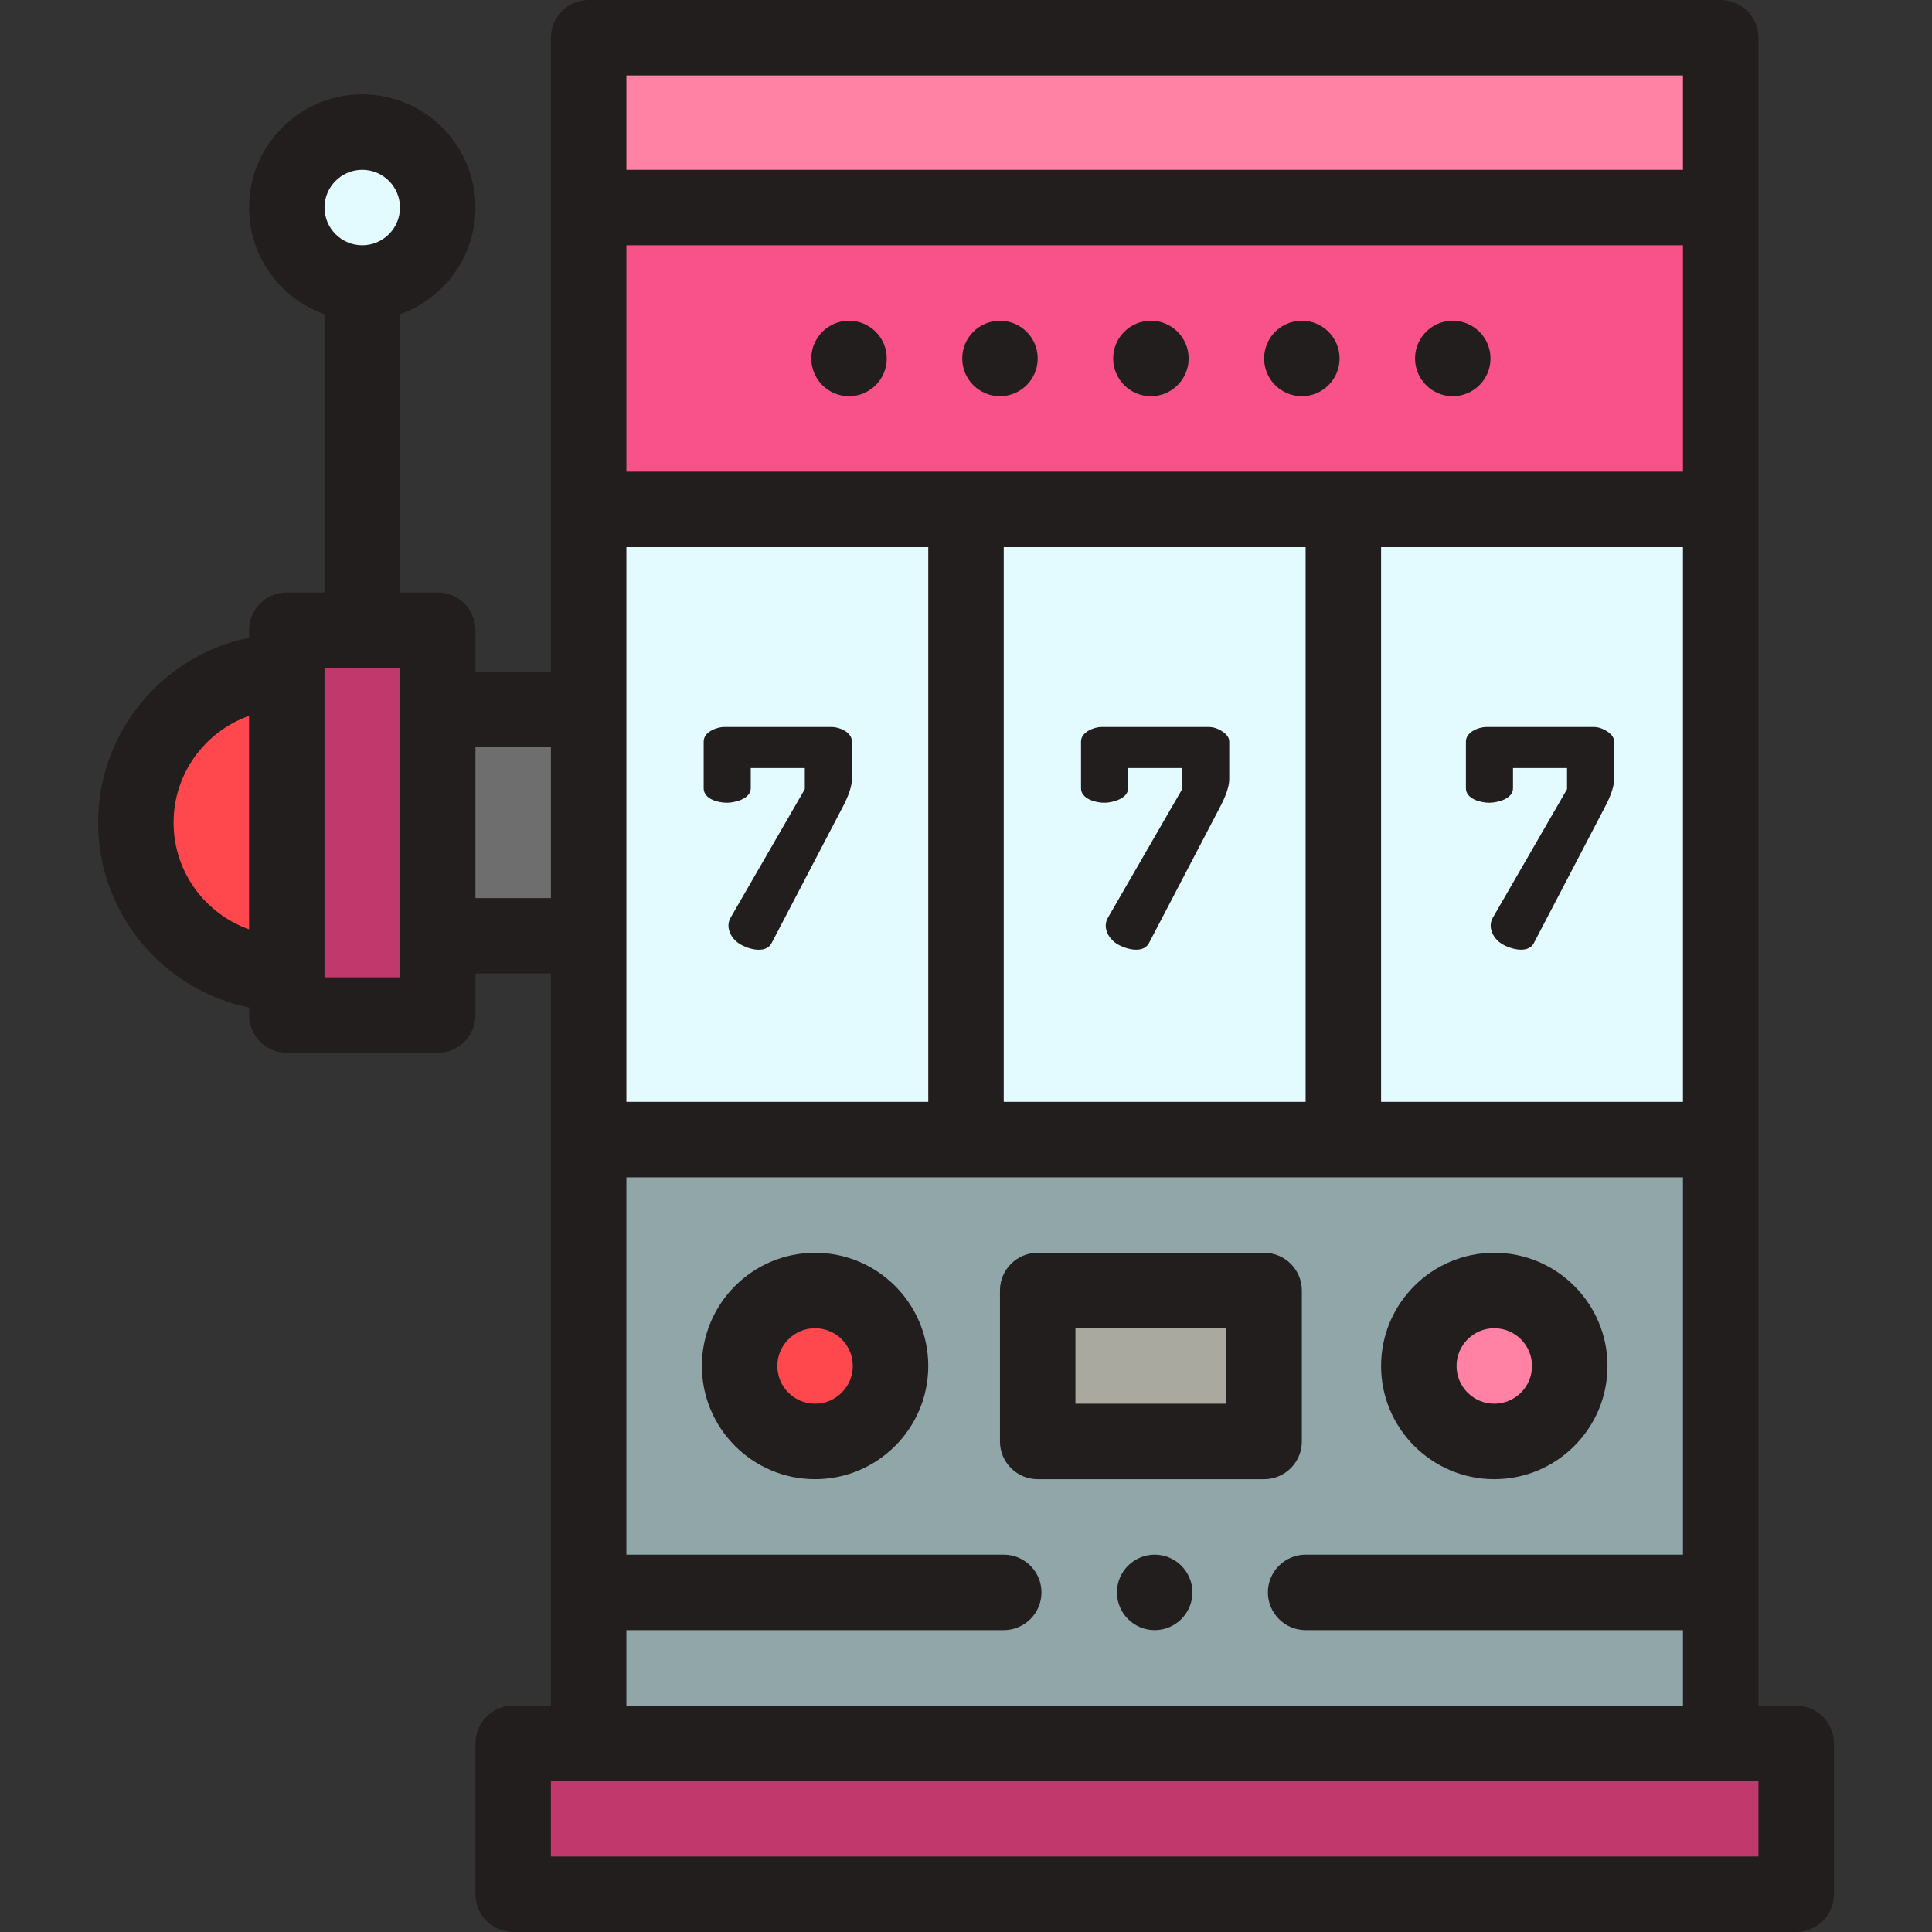 <?xml version="1.0" encoding="iso-8859-1"?>
<!-- Generator: Adobe Illustrator 19.0.0, SVG Export Plug-In . SVG Version: 6.00 Build 0)  -->
<svg version="1.1" id="Capa_1" xmlns="http://www.w3.org/2000/svg" xmlns:xlink="http://www.w3.org/1999/xlink" x="0px" y="0px"
	 viewBox="0 0 512 512" style="enable-background:new 0 0 512 512;" xml:space="preserve">
<rect x="0" y="0" width="512" height="512" fill="#333333" stroke="none"/>
<polygon style="fill:#C1386D;" points="456,462 156,462 136,462 136,502 476,502 476,462 "/>
<polygon style="fill:#F9528A;" points="356,135 456,135 456,55 156,55 156,135 256,135 "/>
<rect x="156" y="10" style="fill:#FF82A4;" width="300" height="45"/>
<path style="fill:#91A6A9;" d="M456,302H356H256H156v160h300V302z"/>
<circle style="fill:#FF474E;" cx="216" cy="362" r="20"/>
<circle style="fill:#FF82A4;" cx="396" cy="362" r="20"/>
<g>
	<polygon style="fill:#E3FBFF;" points="256,135 156,135 156,188 156,248 156,302 256,302 	"/>
	<rect x="256" y="135" style="fill:#E3FBFF;" width="100" height="167"/>
	<rect x="356" y="135" style="fill:#E3FBFF;" width="100" height="167"/>
</g>
<rect x="116" y="188" style="fill:#6E6E6E;" width="40" height="60"/>
<path style="fill:#FF474E;" d="M36,218c0,22.091,17.909,40,40,40v-80C53.909,178,36,195.909,36,218z"/>
<circle style="fill:#E3FBFF;" cx="96" cy="55" r="20"/>
<polygon style="fill:#C1386D;" points="116,167 76,167 76,178 76,258 76,269 116,269 116,248 116,188 "/>
<rect x="275" y="342" style="fill:#A9A99F;" width="60" height="40"/>
<g>
	<path style="fill:#231E1E;" d="M476,452h-10V10c0-5.522-4.477-10-10-10H156c-5.523,0-10,4.478-10,10v168h-20v-11
		c0-5.522-4.477-10-10-10h-10V83.28c11.639-4.128,20-15.243,20-28.28c0-16.542-13.458-30-30-30S66,38.458,66,55
		c0,13.036,8.361,24.152,20,28.28V157H76c-5.523,0-10,4.478-10,10v2.006C43.205,173.652,26,193.854,26,218s17.205,44.348,40,48.994
		V269c0,5.522,4.477,10,10,10h40c5.523,0,10-4.478,10-10v-11h20v194h-10c-5.523,0-10,4.478-10,10v40c0,5.522,4.477,10,10,10h340
		c5.523,0,10-4.478,10-10v-40C486,456.478,481.523,452,476,452z M66,246.286C54.359,242.159,46,231.037,46,218
		s8.359-24.159,20-28.286V246.286z M96,45c5.514,0,10,4.486,10,10s-4.486,10-10,10s-10-4.486-10-10S90.486,45,96,45z M106,259H86
		v-82h20V259z M166,20h280v25H166V20z M166,65h280v60H166V65z M446,145v147h-80V145H446z M346,145v147h-80V145H346z M166,145h80v147
		h-80V145z M166,432h100c5.51,0,10-4.49,10-10s-4.49-10-10-10H166V312h280v100H346c-5.51,0-10,4.49-10,10s4.49,10,10,10h100v20H166
		V432z M126,238v-40h20v40H126z M466,492H146v-20h320V492z"/>
	<path style="fill:#231E1E;" d="M306,412c-5.51,0-10,4.49-10,10s4.49,10,10,10s10-4.49,10-10S311.51,412,306,412z"/>
	<path style="fill:#231E1E;" d="M385,85c-5.52,0-10,4.479-10,10c0,5.52,4.48,10,10,10s10-4.48,10-10C395,89.479,390.52,85,385,85z"
		/>
	<path style="fill:#231E1E;" d="M345,85c-5.52,0-10,4.479-10,10c0,5.52,4.48,10,10,10s10-4.48,10-10C355,89.479,350.52,85,345,85z"
		/>
	<path style="fill:#231E1E;" d="M305,85c-5.52,0-10,4.479-10,10c0,5.52,4.48,10,10,10s10-4.48,10-10C315,89.479,310.52,85,305,85z"
		/>
	<path style="fill:#231E1E;" d="M265,85c-5.52,0-10,4.479-10,10c0,5.52,4.48,10,10,10s10-4.48,10-10C275,89.479,270.52,85,265,85z"
		/>
	<path style="fill:#231E1E;" d="M225,85c-5.52,0-10,4.479-10,10c0,5.52,4.48,10,10,10s10-4.48,10-10C235,89.479,230.52,85,225,85z"
		/>
	<path style="fill:#231E1E;" d="M216,332c-16.542,0-30,13.458-30,30s13.458,30,30,30s30-13.458,30-30S232.542,332,216,332z M216,372
		c-5.514,0-10-4.486-10-10s4.486-10,10-10s10,4.486,10,10S221.514,372,216,372z"/>
	<path style="fill:#231E1E;" d="M396,392c16.542,0,30-13.458,30-30s-13.458-30-30-30s-30,13.458-30,30S379.458,392,396,392z
		 M396,352c5.514,0,10,4.486,10,10s-4.486,10-10,10s-10-4.486-10-10S390.486,352,396,352z"/>
	<path style="fill:#231E1E;" d="M224.024,193.76c-1.128-0.726-2.591-1.1-3.705-1.1c-0.001,0-28.287,0-28.4,0
		c-2.047,0-5.44,1.354-5.44,3.841c0,0,0,12.399,0,12.4c0.001,2.905,3.929,3.839,6.16,3.839c2.023,0,6.32-1.013,6.32-3.84v-5.359
		h14.32v5.6c0,0-19.643,34.017-19.68,34.08c-1.323,2.292-0.086,5.079,1.88,6.56c2.114,1.592,7.354,3.298,9,0.16l18.72-35.84
		c1.706-3.2,2.56-5.732,2.56-7.6c0,0,0-9.953,0-10C225.76,195.322,225.023,194.403,224.024,193.76z"/>
	<path style="fill:#231E1E;" d="M292.64,212.74c2.121,0,6.32-1.063,6.32-3.84v-5.359h14.32v5.6c0,0-19.669,34.061-19.68,34.08
		c-1.342,2.323-0.12,5.053,1.88,6.56c2.104,1.584,7.372,3.266,9,0.16l18.72-35.84c1.706-3.2,2.56-5.732,2.56-7.6v-10
		c0-0.96-0.6-1.841-1.8-2.641c-1.2-0.8-2.414-1.2-3.64-1.2c0,0-28.361,0-28.4,0c-2.051,0-5.44,1.376-5.44,3.841
		c0,0,0,12.354,0,12.399C286.479,211.746,290.439,212.74,292.64,212.74z"/>
	<path style="fill:#231E1E;" d="M394.64,212.74c2.142,0,6.32-0.994,6.32-3.84v-5.359h14.32v5.6c0,0-19.65,34.029-19.68,34.08
		c-1.329,2.302-0.094,5.073,1.88,6.56c2.101,1.583,7.378,3.254,9,0.16l18.72-35.84c1.706-3.2,2.56-5.732,2.56-7.6v-10
		c0-0.96-0.6-1.841-1.8-2.641c-1.2-0.8-2.414-1.2-3.64-1.2h-28.4c-2.071,0-5.44,1.338-5.44,3.841c0,0,0,12.362,0,12.399
		C388.48,211.746,392.439,212.74,394.64,212.74z"/>
	<path style="fill:#231E1E;" d="M345,382v-40c0-5.522-4.477-10-10-10h-60c-5.523,0-10,4.478-10,10v40c0,5.522,4.477,10,10,10h60
		C340.523,392,345,387.522,345,382z M325,372h-40v-20h40V372z"/>
</g>
<g>
</g>
<g>
</g>
<g>
</g>
<g>
</g>
<g>
</g>
<g>
</g>
<g>
</g>
<g>
</g>
<g>
</g>
<g>
</g>
<g>
</g>
<g>
</g>
<g>
</g>
<g>
</g>
<g>
</g>
</svg>
